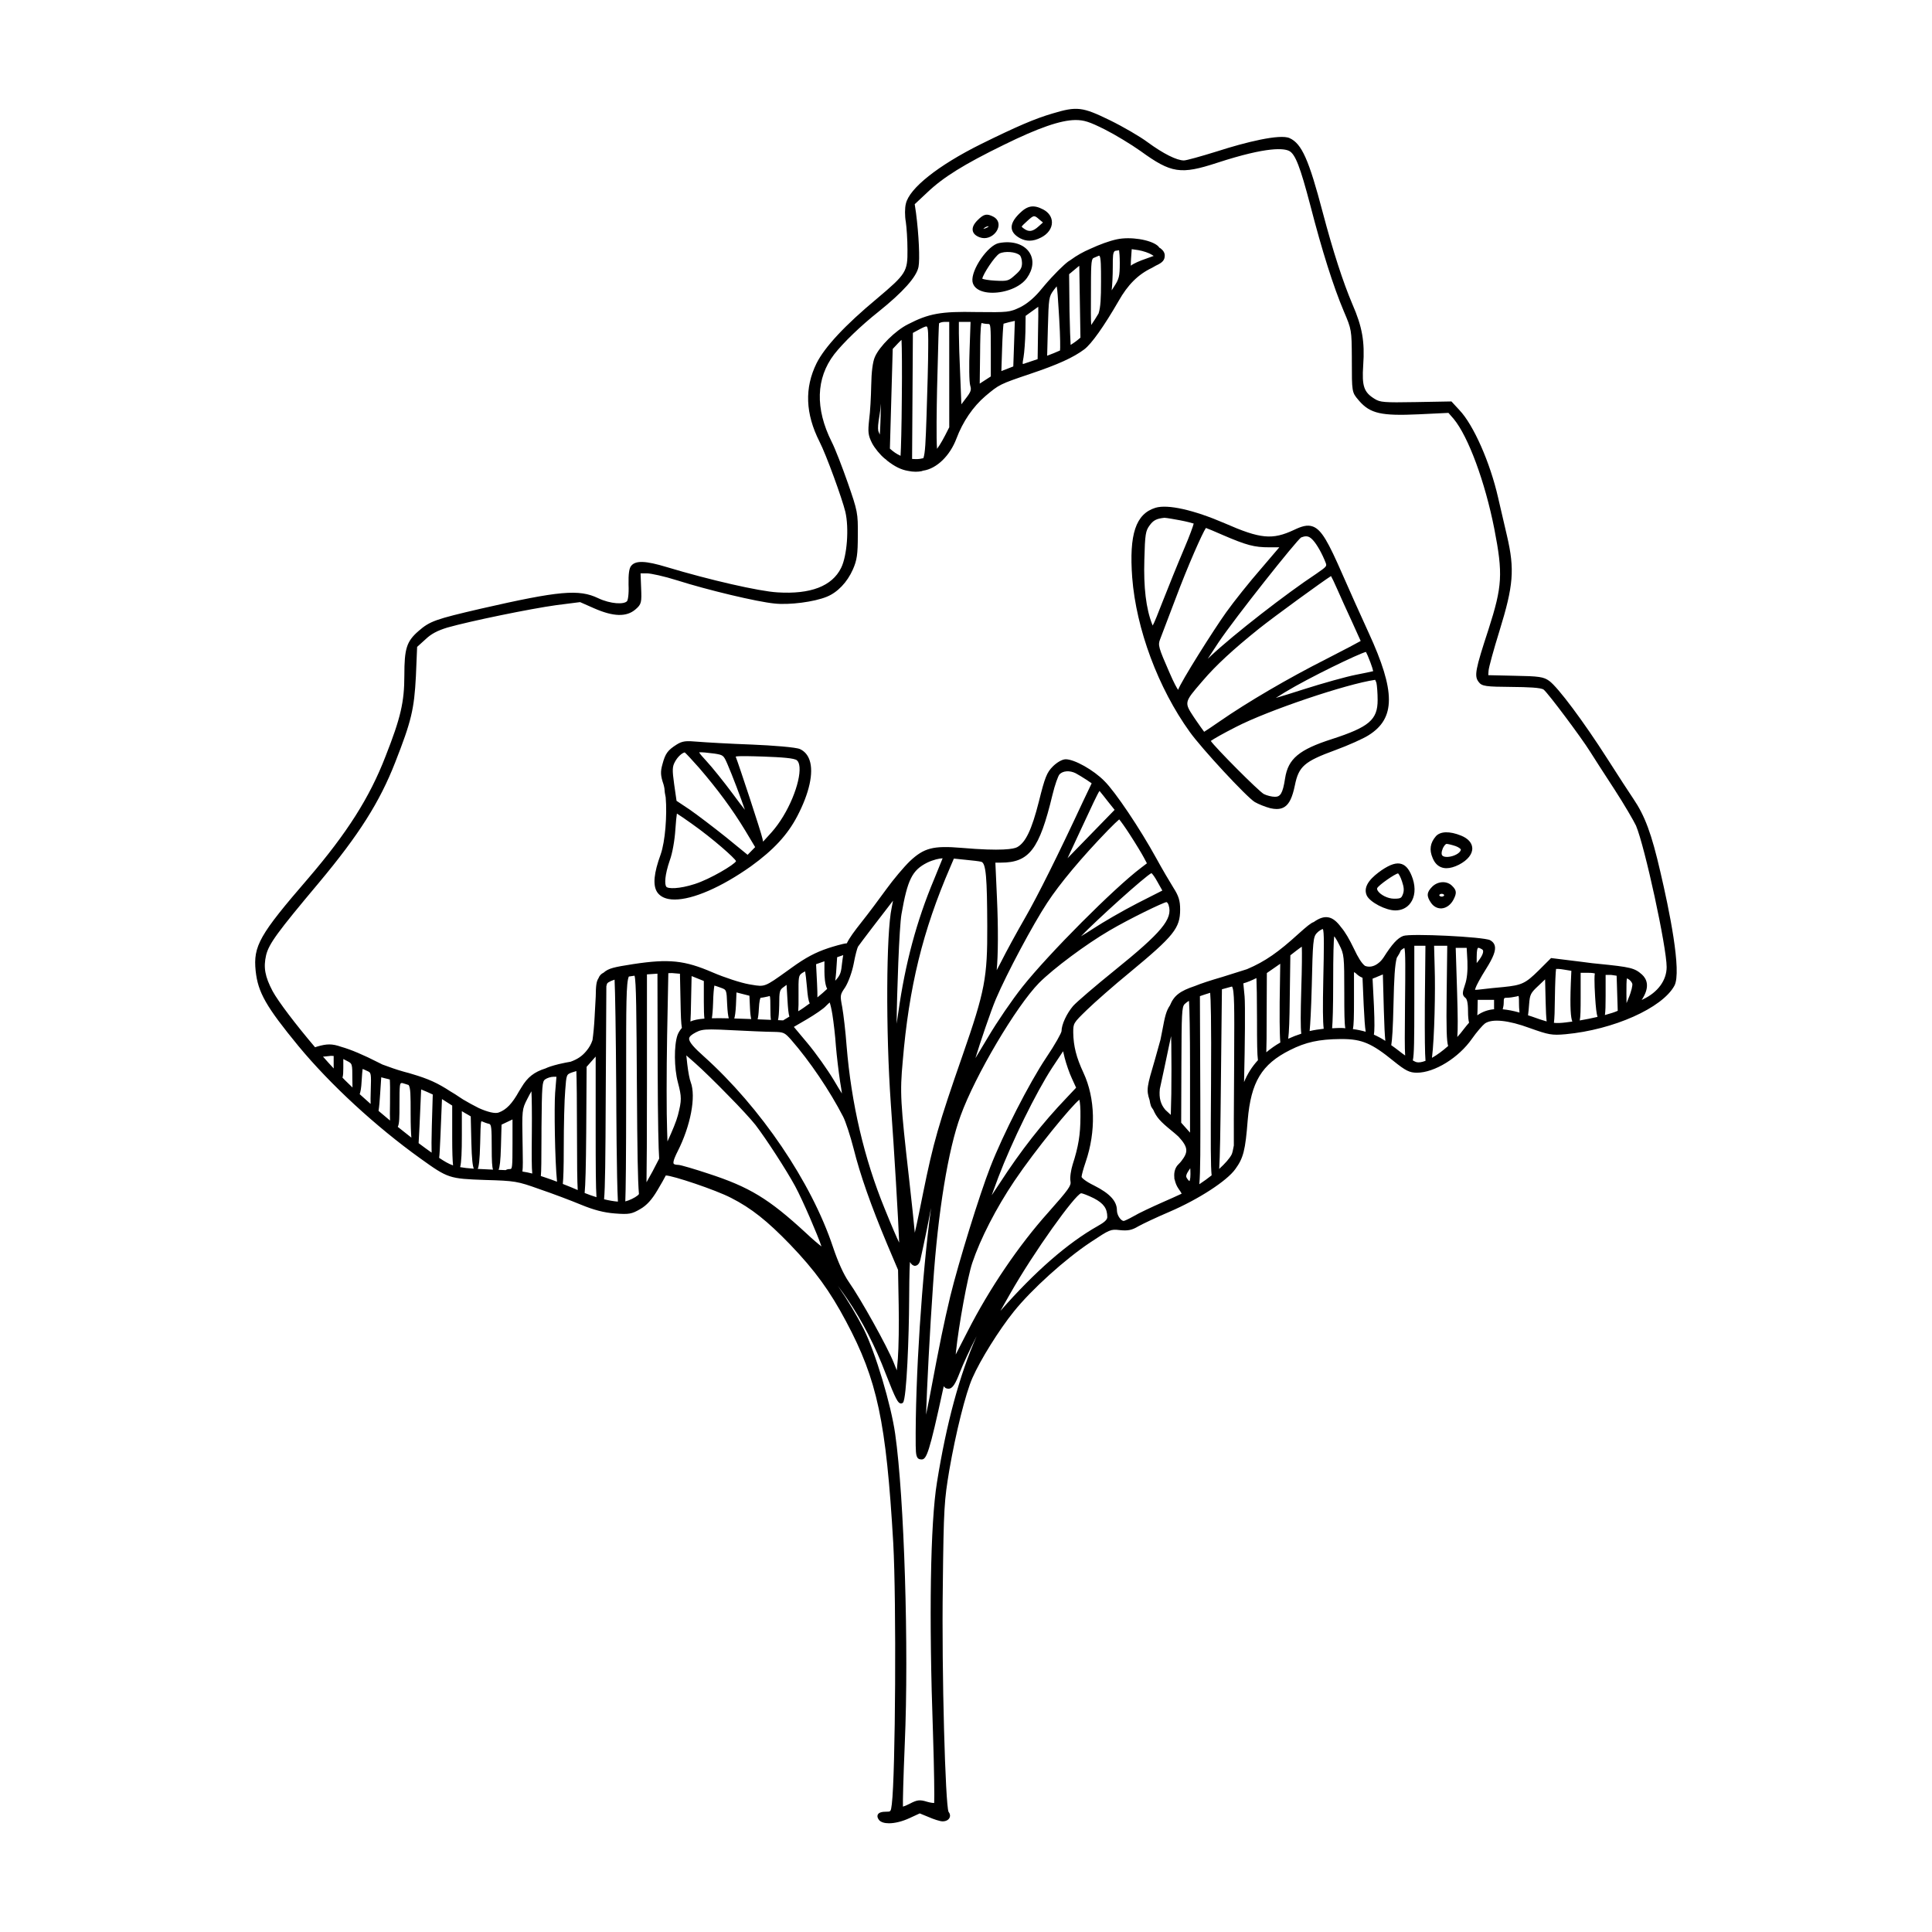 <?xml version="1.0" encoding="UTF-8"?>
<!-- Uploaded to: ICON Repo, www.svgrepo.com, Generator: ICON Repo Mixer Tools -->
<svg fill="#000000" width="800px" height="800px" version="1.1" viewBox="144 144 512 512" xmlns="http://www.w3.org/2000/svg">
 <path d="m414.37 207.16c0.805 0.418 1.617 0.625 2.457 0.625 0.973 0 1.988-0.281 3.082-0.848 1.789-0.91 2.863-2.402 2.867-3.984 0.004-1.414-0.84-2.664-2.312-3.438-2.578-1.344-4.188-1.055-6.375 1.133-1.492 1.492-2.137 2.777-1.969 3.926 0.156 1.004 0.887 1.844 2.25 2.586zm1.68-4.426c1.062-0.977 1.559-1.422 2.016-1.422 0.387 0 0.746 0.312 1.402 0.883l0.926 0.766-1.152 1.031c-1.566 1.422-2.613 1.57-3.988 0.523-0.152-0.109-0.457-0.359-0.492-0.434 0.023-0.199 0.781-0.887 1.289-1.348zm-12.371 4.172c0.395 0.137 0.785 0.203 1.168 0.203 1.562 0 2.953-1.059 3.516-2.324 0.605-1.355 0.188-2.66-1.074-3.34-1.793-0.918-2.543-0.766-4.223 0.91-1.031 1.027-1.457 1.98-1.266 2.832 0.176 0.758 0.809 1.332 1.879 1.719zm0.938-2.277c0.438-0.504 1.047-0.664 1.301-0.664 0.047 0 0.082 0.004 0.105 0.016-0.121 0.195-0.777 0.559-1.438 0.68 0.012-0.012 0.023-0.02 0.031-0.031zm0.105 16.688c0.699 0.176 1.48 0.262 2.301 0.262 3.332 0 7.32-1.387 9.133-3.918 1.664-2.359 1.906-4.812 0.66-6.742-1.43-2.215-4.523-3.184-8.066-2.508-2.934 0.543-7.461 7.125-7.031 10.207 0.195 1.305 1.262 2.269 3.004 2.699zm4.168-10.133c1.391-0.695 4.301-0.473 5.34 0.438l0.023 0.02c0.246 0.18 0.59 1.059 0.59 2.062 0 1.254-0.414 1.969-1.84 3.188-1.719 1.562-2.016 1.648-5.289 1.48-1.824-0.102-3.023-0.352-3.394-0.504 0.121-1.109 3.289-5.988 4.57-6.684zm122.31 154.26c-3.031-1.223-5.465-1.164-6.68 0.168l-0.004 0.012c-1.516 1.762-1.785 3.594-0.848 5.758 0.508 1.25 1.273 2.074 2.293 2.457 0.418 0.16 0.875 0.242 1.371 0.242 0.969 0 2.074-0.312 3.305-0.926 2.316-1.203 3.606-2.82 3.531-4.418-0.07-1.379-1.117-2.547-2.969-3.293zm-2.859 5.562c-1.137 0.215-2.031 0.031-2.227-0.465-0.203-0.5 0.07-1.559 0.586-2.316 0.312-0.465 0.559-0.586 0.648-0.586 0.316 0 1.289 0.215 2.387 0.578 0.832 0.297 1.359 0.754 1.406 0.898-0.012 0.738-1.289 1.605-2.801 1.891zm-12.863 1.977c-1.352-0.465-3.008 0.051-5.367 1.652l-0.004 0.004c-2.258 1.586-5.113 4.012-3.894 6.688 0.855 1.773 5.031 3.945 7.57 3.945 1.672 0 3.094-0.695 4.016-1.965 1.18-1.617 1.395-3.949 0.605-6.402-0.754-2.254-1.688-3.504-2.926-3.922zm0.309 7.981c-0.395 1.008-0.523 1.199-2.332 1.199-1.707 0-3.578-1.027-4.254-1.988-0.156-0.223-0.324-0.543-0.238-0.785 0.367-0.828 4.856-3.91 5.551-3.926 0.141 0.105 0.66 0.91 1.047 2.16l0.004 0.016c0.508 1.484 0.57 2.387 0.223 3.324zm10.668-3.176h-0.047c-1.059 0-2.102 0.438-2.863 1.199-1.484 1.492-1.551 2.5-0.266 4.332 0.648 0.906 1.578 1.414 2.574 1.414 0.066 0 0.125 0 0.191-0.004 1.234-0.082 2.41-0.938 3.133-2.297 0.852-1.648 0.926-2.453-0.352-3.668-0.598-0.609-1.438-0.961-2.371-0.977zm-0.383 3.824c-0.395 0-0.648-0.227-0.648-0.371s0.258-0.371 0.648-0.371c0.395 0 0.648 0.227 0.648 0.371 0.004 0.145-0.254 0.371-0.648 0.371zm50.75-25.98c-0.848-1.238-3.945-5.996-6.828-10.516-6.332-9.91-13.113-18.992-15.438-20.676-1.477-1.066-2.691-1.246-9.238-1.355l-6.914-0.156 0.082-1.184c0.051-0.852 1.352-5.598 2.902-10.586 3.707-12.004 4.047-16.227 1.996-25.09-0.484-2.019-1.039-4.445-1.516-6.519-0.344-1.484-0.645-2.805-0.852-3.672-2.125-9.34-6.535-19.305-10.246-23.191l-2.121-2.301-9.516 0.172c-8.453 0.16-9.383 0.031-10.777-0.816-2.918-1.773-3.465-3.359-3.09-8.949 0.441-6.242-0.246-10.168-2.848-16.137-2.504-5.883-5.148-14.055-7.859-24.293-3.691-14.051-5.582-18.293-8.785-19.75-2.527-1.203-11.848 1.117-19.07 3.449-4.641 1.445-8.324 2.457-8.957 2.457-1.895 0-5.481-1.797-9.594-4.816-1.953-1.465-6.434-4.082-9.996-5.828-7.34-3.582-8.766-3.742-15.266-1.789-4.656 1.367-9.445 3.422-18.973 8.125-11.336 5.644-18.949 11.695-19.855 15.781-0.293 1.109-0.297 3.269-0.012 4.812 0.211 1.422 0.438 4.727 0.438 7.379 0.051 5.801-0.324 6.402-8.051 12.922-8.473 7.047-13.871 12.832-16.047 17.176-3.215 6.543-2.961 13.332 0.777 20.746 1.785 3.445 6.016 15.133 6.852 18.582 1.023 4.348 0.465 11.734-1.125 14.906-2.387 4.82-8.074 7.027-16.871 6.469-4.82-0.277-17.973-3.281-29.328-6.699-5.594-1.699-8.227-1.785-9.395-0.367-0.57 0.629-0.785 2.141-0.727 5.062 0.121 2.602-0.191 4.09-0.395 4.324-0.762 0.926-4.352 0.789-7.664-0.781-5.082-2.434-10.309-1.965-31.051 2.777-12.141 2.816-13.539 3.316-16.566 5.945-3.144 2.746-3.738 4.609-3.738 11.75 0 7.055-0.977 11.262-4.988 21.441-4.211 10.906-10.16 20.289-20.531 32.387-12.879 14.906-14.566 17.879-13.887 24.48 0.613 5.707 2.731 9.43 11.34 19.914 8.422 10.191 20.523 21.348 32.379 29.84 7.262 5.211 7.578 5.316 17.113 5.648 7.871 0.223 8.535 0.332 14.309 2.402 3.606 1.223 8.516 3.09 11 4.121 3.496 1.441 6.121 2.125 9.062 2.352 3.734 0.293 4.481 0.145 6.707-1.16 1.703-0.969 3.074-2.465 4.574-5.012 0.992-1.648 1.895-3.273 2.207-3.894h0.016c1.734 0 13.141 3.785 17.301 5.945 5.324 2.715 9.562 6.066 15.637 12.363 6.551 6.82 10.559 12.34 14.809 20.344 8.297 15.547 10.637 26.539 12.516 58.785 0.848 15.391 0.59 61.305-0.383 69.188-0.25 1.977-0.297 1.977-1.367 1.977-1.359 0-2.086 0.242-2.352 0.785-0.195 0.406-0.086 0.891 0.363 1.461 0.504 0.555 1.43 0.828 2.609 0.828 1.547 0 3.512-0.473 5.465-1.379l2.684-1.238 2.344 0.961c1.266 0.559 3.004 1.145 3.707 1.145 0.871 0 1.562-0.352 1.844-0.945 0.242-0.516 0.137-1.098-0.258-1.578-0.836-1.703-1.855-36.625-1.523-59.93 0.223-20.836 0.398-22.645 1.703-30.516 1.723-9.996 4.363-20.539 6.141-24.531 2.051-4.715 7.074-12.766 10.965-17.59 4.727-5.894 13.684-13.98 20.398-18.418 4.996-3.32 5.281-3.461 7.637-3.18 2.191 0.23 3.258 0.02 4.957-0.996 1.074-0.609 4.762-2.363 8.332-3.883 7.68-3.309 15.156-8.16 17.383-11.285 2.141-2.934 2.664-4.988 3.281-12.953 0.867-10.141 3.699-14.832 11.215-18.594 4.16-2.102 7.656-2.867 13.355-2.922h0.406c5.289 0 7.926 1.145 13.633 5.793 3.231 2.606 4.277 3.129 6.238 3.129 4.66 0 11.07-3.953 14.59-9.008 1.258-1.797 2.816-3.57 3.414-4.027 1.906-1.336 6.242-0.891 11.93 1.215 4.949 1.762 5.793 1.949 9.453 1.621 12.695-1.176 25.633-6.941 28.848-12.855 2.023-3.738-1.449-20.453-3.703-30.082-2.344-10.195-4.102-14.934-7.211-19.512zm-347.22 68.387c0.258-0.02 0.543-0.035 0.734-0.059l1.379-0.152c0.242 0.02 0.48 0.035 0.711 0.035v2.801c0 0.188 0.012 0.332 0.012 0.508-0.934-0.996-1.879-2.047-2.836-3.133zm5.801 6.223c-0.203-0.203-0.43-0.449-0.637-0.66 0.188-0.598 0.215-1.48 0.215-2.606v-2.328l0.996 0.523c1.402 0.707 1.402 0.707 1.402 4.887 0 0.875 0.016 1.562 0.039 2.141-0.703-0.668-1.406-1.344-2.016-1.957zm6.84 3.121c-0.047 1.324-0.051 2.363-0.023 3.195-1.012-0.887-1.969-1.75-2.898-2.594 0.215-0.586 0.43-1.621 0.52-3.535 0.086-1.551 0.188-2.613 0.258-3.144 0.293 0.105 0.715 0.289 1.152 0.508 1.148 0.484 1.148 0.484 0.992 5.57zm5.121 7.594c-1.027-0.852-2.039-1.707-3.043-2.562 0.18-1.145 0.328-2.875 0.418-4.434l0.297-4.469 0.922 0.25c0.637 0.133 1.152 0.289 1.344 0.336 0.059 0.621 0.109 2.898 0.059 6.258-0.039 2.238-0.051 3.66 0.004 4.621zm2.051 1.668c0.418-0.762 0.453-2.484 0.453-6 0-5.223 0.086-5.606 0.594-5.606 0.066 0 0.109 0.004 0.172 0.004 0.527 0.137 1.102 0.344 1.656 0.516 0.523 0.762 0.535 2.676 0.535 7.57 0 3.144 0.082 5.113 0.195 6.375-1.188-0.922-2.387-1.871-3.606-2.859zm9.023-0.168c-0.09 3.516-0.105 5.652-0.051 7.008-1.082-0.762-2.231-1.598-3.449-2.519 0.047-0.637 0.105-1.812 0.23-4.297l0.441-9.934c1.039 0.414 2.055 0.852 3.078 1.34zm1.941 8.387c0.117-0.816 0.191-2.387 0.344-5.738l0.406-9.828c0.023 0.016 0.055 0.023 0.082 0.039l2.629 1.668v8.516c0 3.856 0.09 6.039 0.227 7.344-1.227-0.426-2.273-1.066-3.688-2zm5.57 2.461c0.336-1.379 0.449-3.949 0.449-8.578v-6.258c0.555 0.336 1.109 0.68 1.648 0.961l0.707 0.422 0.16 6.812c0.109 4.637 0.367 6.383 0.656 7.047-1.52-0.098-2.648-0.23-3.621-0.406zm4.656 0.465c0.289-0.598 0.535-2.227 0.645-6.715 0.051-2.629 0.105-5.613 0.324-5.914 0.004 0 0.047 0 0.141 0.035 0.422 0.188 1.387 0.562 1.969 0.676 0.523 0.176 0.629 1.16 0.629 6.188 0 3.684 0.098 5.215 0.348 5.926-1.555-0.066-2.91-0.129-4.055-0.195zm9.215-6.672c0 6.297-0.082 6.711-0.648 6.711-0.594 0-0.941 0.133-1.16 0.289-0.504-0.023-1.004-0.047-1.578-0.066-0.109-0.004-0.191-0.004-0.301-0.012 0.297-0.695 0.523-2.281 0.625-6.191l0.16-5.785 2.902-1.379zm2.633 7.375c0.145-1.211 0.117-3.176 0.055-6.519l-0.02-1.031c-0.168-8.742-0.141-8.961 1.223-11.637 0.422-0.855 0.828-1.578 1.125-2.082 0.098 1.785 0.156 5.691 0.109 10.914-0.066 6.152-0.051 9.25 0.109 10.879-0.863-0.223-1.707-0.395-2.602-0.523zm6.512 1.734c-0.59-0.203-1.129-0.383-1.637-0.551 0.137-1.246 0.152-4 0.172-10.723l0.004-2.133c0.105-11.23 0.18-12.184 0.973-12.758 0.5-0.363 1.508-0.684 2.156-0.684h0.832l-0.348 4.258c-0.266 3.508-0.082 17.828 0.504 23.555-0.914-0.352-1.82-0.684-2.656-0.965zm4.188 1.547c0.152-1.535 0.25-4.289 0.25-9.441 0-6.082 0.172-12.957 0.387-15.34 0.316-4.219 0.316-4.219 1.773-4.762 0.402-0.121 0.863-0.266 1.18-0.367 0.086 1.812 0.168 8.434 0.168 16.836 0 8.074 0.059 12.359 0.195 14.695-1.02-0.453-2.414-1.02-3.953-1.621zm5.785 2.398c0.211-2.172 0.344-6.641 0.418-16.078l0.105-17.355 2.402-2.719v19.246c0 10.137 0.031 15.34 0.211 18.02-1.051-0.328-2.113-0.695-3.137-1.113zm5.152 1.668c0.277-3.074 0.371-10.359 0.441-27.727l0.16-28.703c0.074-0.418 0.172-0.711 0.297-0.855l0.262-0.207c0.387-0.246 0.918-0.488 1.621-0.711 0.152 3.043 0.336 13.164 0.441 29.539 0.016 4.301 0.098 22.867 0.441 29.285-1.047-0.078-2.301-0.289-3.664-0.621zm8.91-1.02c-0.781 0.629-2.289 1.355-3.285 1.582 0.117-3.019 0.223-10.469 0.223-29.227v-5.18c-0.004-17.48-0.004-23.664 0.711-25.184 0.484-0.082 0.984-0.156 1.512-0.223 0.453 1.535 0.504 9.77 0.625 29.547 0.105 17.035 0.23 24.762 0.543 28.328-0.121 0.141-0.238 0.277-0.328 0.355zm2.332-3.484c0.066-4.367 0.117-11.977 0.117-25.316v-29.781c0.898-0.074 1.824-0.141 2.785-0.188l0.055 24.789c0.051 15.281 0.223 21.566 0.398 24.227-1.156 2.309-2.34 4.519-3.356 6.269zm5.461-13.766c-0.168-4.262-0.168-15.473 0-24.992l0.324-16.656c0.324-0.012 0.656-0.023 0.941-0.031l2.137 0.18 0.156 7.418c0.066 3.652 0.137 5.742 0.359 6.934-0.492 0.57-0.902 1.215-1.16 1.895-0.957 2.762-0.91 8.742 0.102 12.551 1.023 3.891 1.023 4.707 0 8.707-0.398 1.543-1.457 4.109-2.762 6.941-0.02-0.879-0.051-1.836-0.098-2.945zm36.836 27.242c-9.895-9.129-15.004-12.227-26.012-15.805-3.316-1.102-7.262-2.281-7.848-2.281-0.707-0.02-1.125-0.125-1.238-0.324-0.316-0.523 0.66-2.473 1.027-3.203 3.473-6.832 4.938-14.57 3.488-18.402-0.277-0.648-0.66-2.637-0.906-4.727l-0.258-2.363 2.371 2.09c1.797 1.578 5.801 5.477 8.73 8.516l0.004 0.004c2.977 2.977 6.277 6.594 7.238 7.84 2.863 3.738 8.156 11.91 10.488 16.199 2.074 3.848 5.996 13.004 6.988 15.984-0.84-0.637-2.305-1.863-4.074-3.527zm-27.121-46.855c-2.414-2.16-3.988-3.793-3.875-4.746 0.066-0.508 0.598-0.988 1.797-1.617 1.02-0.523 1.77-0.762 4.098-0.762 1.281 0 3.043 0.07 5.586 0.207 3.293 0.168 9.105 0.441 10.988 0.441 2.586 0.055 2.836 0.172 4.566 2.106 4.949 5.672 10.223 13.477 13.773 20.359 0.641 1.223 1.91 5.094 2.769 8.438 1.738 6.957 4.566 15.012 8.898 25.363l2.887 6.812 0.168 9.285c0.105 4.953 0 11.492-0.223 14.277l-0.273 3.066-0.84-2.102c-1.785-4.394-8.676-16.773-11.898-21.363-1.344-1.934-2.871-5.309-4.188-9.25-5.703-17.141-19.145-36.969-34.234-50.516zm0.172-9.996c-1.715 0.133-2.836 0.383-3.707 0.77 0.082-1.199 0.125-2.801 0.16-5.027l0.152-7.012 3.238 1.301v5.481c0 2.269 0.051 3.633 0.156 4.488zm1.969-0.09c0.145-0.832 0.262-2.102 0.328-4.106 0.047-2.211 0.215-3.894 0.344-4.559 0.352 0.098 0.961 0.289 1.699 0.57 1.531 0.555 1.531 0.555 1.684 4.387 0.098 1.977 0.25 3.078 0.434 3.723-1.801-0.047-3.258-0.047-4.488-0.016zm5.949 0.055c0.18-0.609 0.344-1.641 0.438-3.492l0.141-3.41 3.43 0.875 0.152 3.359c0.066 1.367 0.188 2.238 0.328 2.82-1.664-0.059-3.156-0.117-4.488-0.152zm6.18 0.223c0.141-0.562 0.262-1.406 0.324-2.719 0.109-2.262 0.371-2.848 0.465-2.988 0.473-0.023 1.309-0.195 1.961-0.348 0.109-0.035 0.414-0.117 0.449-0.125 0.188 0.23 0.188 1.805 0.188 3.332 0 1.445 0.039 2.371 0.145 2.992zm5.398 0.219c0.176-0.727 0.281-1.926 0.324-3.894 0-3.91 0.121-4.133 1.254-4.934l0.699-0.523 0.227 3.836c0.141 2.473 0.273 3.793 0.516 4.578l-1.668 1.004zm6.348-12.449c0.344-0.23 0.641-0.383 0.848-0.469 0.109 0.648 0.309 2.195 0.488 4.258 0.172 2.156 0.359 3.477 0.734 4.219-1.102 0.82-2.188 1.578-3.055 2.086h-0.004c0.074-0.91 0.117-2.203 0.086-4.141-0.047-5.094 0.031-5.301 0.902-5.953zm1.363 12.191c2.051-1.211 4.453-2.828 5.047-3.543 0.488-0.488 0.785-0.746 0.945-0.883 0.18 0.508 0.465 1.648 0.711 3.168 0.328 2.066 0.766 5.769 0.934 8.398 0.215 2.562 0.715 6.781 1.109 9.406 0.227 1.316 0.387 2.379 0.488 3.148-0.527-0.828-1.27-2.031-2.133-3.512-1.688-2.816-4.82-7.219-6.988-9.812l-3.621-4.324zm5.328-8.031c-0.734 0.707-1.637 1.48-2.59 2.258 0.016-0.836-0.02-1.996-0.098-3.68l-0.258-5.113 2.215-0.777v2.769c0.004 1.125 0.109 3.414 0.73 4.543zm16.852 30.324c0.902 12.27 2.016 31.215 2.223 36.926-0.637-1.305-1.785-3.93-3.828-8.969-5.453-13.312-8.848-27.836-10.105-43.176-0.273-3.758-0.82-8.359-1.164-10.297-0.594-3.129-0.578-3.223 0.766-5.188 0.871-1.387 1.824-4 2.266-6.223 0.414-2.293 0.957-4.223 1.152-4.578 0.332-0.539 6.664-8.836 9.285-12.191-0.105 0.551-0.23 1.195-0.363 1.883-1.453 6.699-1.574 32.848-0.23 51.812zm50.91-79.914c-6.531 14.031-11.98 24.98-15.355 30.828-2.133 3.691-4.984 8.922-6.348 11.648-0.453 0.871-0.832 1.586-1.137 2.168 0.383-3.863 0.43-11.27 0.066-19.227l-0.418-9.281h1.457c7.523 0 10.203-3.516 13.668-17.938 0.648-2.711 1.512-5.062 1.875-5.461 0.906-0.953 2.699-1.074 4.262-0.301 0.621 0.316 1.895 1.109 2.871 1.738l1.387 0.941zm4.41-2.867 0.105 0.133c0.418 0.516 1.301 1.586 2.152 2.707l1.742 2.176-12.473 12.812 3.672-7.894c2.906-6.254 4.285-9.207 4.801-9.934zm-27.438 55.098c2.832-6.66 9.805-19.738 13.574-25.453 3.316-5.078 9.18-12.082 16.09-19.215 1.359-1.402 2.504-2.481 2.992-2.883 0.434 0.516 1.477 1.934 2.75 3.914 1.629 2.504 3.269 5.223 3.777 6.191l0.816 1.535-1.566 1.195c-7.144 5.387-24.48 22.781-31.438 31.555-2.656 3.332-6.727 9.289-9.074 13.273-1.309 2.203-2.504 4.188-3.371 5.606 1.273-4.203 4.082-12.504 5.449-15.719zm19.742 48.355c0.23 1.152-0.484 2.156-5.894 8.258-7.805 8.699-15.582 20.168-21.34 31.457l-3.18 6.191 0.066-0.707c0.719-7.012 3.109-20.027 4.332-23.598 2.141-6.379 6.301-14.473 11.133-21.664 5.707-8.473 15.246-20.035 17.242-21.555 0.168 0.664 0.328 2.336 0.281 4.539v0.012c0 4.641-0.543 7.945-2.074 12.652-0.418 1.359-0.762 3.371-0.566 4.414zm-0.98-22.18c-6.492 6.781-12.148 13.996-17.801 22.723-0.801 1.23-1.512 2.297-2.098 3.164 0.402-1.102 0.961-2.625 1.742-4.734 3.613-9.496 10.02-22.535 14.281-29.07l2.898-4.367 0.418 1.754c0.402 1.566 1.25 4.066 1.953 5.543l1.082 2.363zm-1.395-17.602c-0.047 0.488-1.629 3.422-4.109 7.09-4.43 6.613-11.461 20.391-14.762 28.902-2.856 7.316-8.402 25.23-10.602 34.234-1.82 7.723-2.551 11.16-5.57 27.188-0.316 1.656-0.609 3.074-0.855 4.219 0.211-6.769 0.996-22.375 1.863-34.578 1.273-19.07 4-35.777 7.301-44.684 3.828-10.574 14.707-28.973 20.781-35.16 3.883-3.883 12.426-10.238 18.645-13.875 5.477-3.219 14.293-7.465 15.129-7.543 0.117 0.023 0.441 0.328 0.57 0.816l0.004 0.023c1.133 3.617-1.84 7.188-14.461 17.367-4.871 3.93-9.945 8.281-10.863 9.316-1.715 2.012-3.07 4.949-3.07 6.684zm20.195-33.957c-3.961 2.035-9.34 5.144-11.996 6.914-1.301 0.836-2.309 1.457-3.047 1.895 4.062-4.242 17.074-15.98 18.688-16.742 0.242 0.203 0.875 0.992 1.621 2.383l1.258 2.238zm-46.406 40.324c-6.387 18.34-7.758 23.125-10.488 36.598-0.551 2.766-1.531 7.691-2.18 10.438-0.227-2.519-0.828-8.152-1.5-14.152-2.336-20.59-2.465-22.93-1.703-31.266 1.648-19.684 5.297-34.586 12.586-51.449l0.969-2.277 2.871 0.297c2.277 0.215 3.82 0.406 4.336 0.535l0.02 0.004c1.328 0.277 1.57 4.492 1.621 17.027 0.059 13.688-0.609 17.203-6.531 34.246zm-7.59-46.547c-4.613 11.008-7.617 22.199-9.453 35.223-0.168 1.137-0.312 2.125-0.441 2.973 0.059-7.969 0.695-25.711 1.281-29.008 1.617-9.227 2.832-11.652 6.805-13.668 1.57-0.766 3.34-1.152 4.051-1.152h0.047c-0.32 0.812-1.219 3.035-2.289 5.633zm-24.34 22.008c-0.281 2.555-0.359 3.211-1.82 4.801 0.117-0.883 0.195-1.777 0.242-2.348l0.258-3.883 1.613-0.555c-0.105 0.586-0.203 1.227-0.293 1.984zm25.133 137.75c-1.758 10.77-2.152 35.586-1.055 66.387 0.324 10 0.402 17.109 0.316 18.57h-0.004c-0.352 0-1.062-0.09-1.879-0.328-1.945-0.598-2.629-0.508-4.586 0.523-0.828 0.434-1.461 0.672-1.809 0.766-0.051-1.465 0.098-7.281 0.488-16.711 1.102-25.207-0.133-65.078-2.539-82.035-1.098-7.758-5.215-21.508-8.309-27.75-1.844-3.656-4.246-7.664-6.883-11.512 0.887 1.18 1.723 2.348 2.465 3.43 4.031 5.91 7.387 12.445 10.258 19.965 2.664 6.871 3.234 7.648 3.898 7.769 0.145 0.02 0.418 0.023 0.629-0.211 0.996-0.918 1.598-18.066 1.637-27 0.016-2.562 0.047-7.848 0.211-10.277 0.371 0.656 0.848 1.023 1.359 1.023 0.242-0.035 1.047-0.121 1.395-1.566 0.996-4.422 2.051-9.559 2.84-13.801-2.394 17.707-4.219 45.172-4.066 63.035 0.051 2.523 0.133 3.641 1.559 3.641 1.324 0 2.055-1.82 5.68-18.547 0.074-0.344 0.145-0.637 0.207-0.883 0.207 0.383 0.57 0.684 1.23 0.684 1.137 0 1.879-1.387 3.012-4.301 0.973-2.492 2.629-6.012 4.457-9.637-4.59 10.477-7.984 23.043-10.512 38.766zm42.609-67.941c-7.957 4.484-16.625 12.047-25.789 22.48 0-0.004 0.004-0.012 0.004-0.012 0.73-1.301 1.633-2.902 2.484-4.383 6.449-11.367 17.281-26.383 18.895-26.773 0.297 0 1.758 0.52 3.375 1.328 2.594 1.352 3.559 2.699 3.559 4.996-0.004 0.68-0.734 1.363-2.527 2.363zm24.312-11.91c-0.039-0.016-0.281-0.117-0.73-0.836-0.188-0.297-0.281-0.734 0.449-1.84 0.172-0.281 0.336-0.527 0.484-0.734 0.023 0.395 0.051 0.918 0.051 1.551 0.004 1.512-0.258 1.828-0.254 1.859zm-2.199-15.477 0.055-15.477c0.051-13.441 0.117-15.156 0.836-15.934 0.133-0.109 0.25-0.238 0.395-0.344 0.172-0.137 0.312-0.238 0.457-0.344 0.098-0.059 0.227-0.109 0.328-0.172 0.141 1.918 0.273 8.398 0.273 17.668v17.234zm4.805 16.312c0.301-3.246 0.293-9.691 0.266-22.645l-0.109-27.199c0.789-0.277 1.707-0.586 2.719-0.891 0.141 1.492 0.344 6.656 0.227 24.395-0.121 15.809-0.09 21.668 0.16 23.98-1.008 0.801-2.113 1.605-3.262 2.359zm9.238-34.477-0.02 4.469c-0.066 10.41-0.105 16.34-0.07 19.754-0.203 1.195-0.414 2.031-0.59 2.387-0.555 1.059-1.75 2.398-3.293 3.809 0.211-3.305 0.328-9.809 0.453-22.66l0.273-24.949c0.887-0.246 1.812-0.504 2.664-0.734 0.664 0.867 0.645 5.711 0.582 17.926zm2.617 7.41c0.25-10.133 0.328-20.523 0.145-22.688l-0.336-3.481c1.004-0.277 2.195-0.766 3.473-1.402 0.07 1.445 0.152 5.394 0.152 11.105 0 6.035 0.035 9.09 0.246 10.664-1.602 1.73-2.824 3.691-3.68 5.801zm5.898-7.902c0.074-1.898 0.09-4.731 0.09-9.008l0.055-11.996 3.547-2.457-0.152 10.156c-0.02 2.152-0.051 8.242 0.172 10.715-1.344 0.762-2.566 1.637-3.711 2.59zm9.27-16.902c-0.195 6.828-0.203 10.219-0.004 11.977-1.199 0.383-2.352 0.828-3.461 1.34 0.23-1.82 0.348-4.984 0.406-10.652l0.16-11.465 1.594-1.238c0.621-0.48 1.129-0.832 1.445-1.043 0.062 1.457 0.047 5.609-0.141 11.082zm5.945 10.668c-1.266 0.141-2.519 0.324-3.734 0.609 0.18-1.855 0.383-5.297 0.562-11.809 0.266-11.914 0.379-13.109 1.316-14.141 0.594-0.648 1.414-1.066 1.605-1.094 0.406 0.449 0.316 5.301 0.141 13.176-0.156 7.613-0.133 11.352 0.109 13.258zm5.109-0.195c-0.973-0.047-1.926 0.023-2.883 0.066 0.152-1.812 0.281-5.324 0.281-12.176 0-7.617 0.125-10.887 0.266-12.188 0.086 0.102 0.168 0.188 0.25 0.293 0.328 0.504 0.715 1.148 1.102 1.961 1.273 2.504 1.328 2.984 1.328 12.746 0 5.375 0.031 8.031 0.273 9.367-0.215-0.016-0.387-0.059-0.617-0.07zm2.621 0.281c0.25-1.113 0.293-3.309 0.293-7.652v-7.445l0.395 0.227c0.578 0.574 1.195 1.023 1.863 1.273l0.312 7.231c0.18 3.715 0.328 5.824 0.535 7.074-1.059-0.309-2.199-0.555-3.398-0.707zm5.566 1.477c0.168-0.926 0.211-2.926 0.016-7.551l-0.367-7.285 0.473-0.195c0.266-0.082 0.539-0.211 0.812-0.332l1.445-0.594 0.258 9.438c0.109 4.133 0.246 6.625 0.398 8.168-1.035-0.684-2.039-1.203-3.035-1.648zm8.285 5.527c-0.551-0.387-1.125-0.816-1.715-1.285-0.711-0.578-1.32-0.973-1.969-1.449 0.242-1.422 0.449-4.394 0.594-10.809 0.156-7.043 0.352-10.453 0.875-12.352 0.48-0.73 0.863-1.414 1.062-1.953 0.277-0.246 0.578-0.469 0.945-0.672 0.312 0.902 0.273 5.578 0.172 14.742-0.082 7.992-0.098 11.816 0.035 13.777zm3 1.762c-0.188-0.039-0.543-0.223-0.969-0.457 0.352-1.562 0.395-5.457 0.395-15.133v-15.254h2.949l-0.16 15.637c-0.039 8.863 0.02 12.934 0.18 14.855-0.949 0.359-1.781 0.504-2.394 0.352zm4.106-1.148c0.672-5.375 0.926-17.828 0.715-23.988l-0.152-5.715h3.488l-0.16 12.828c-0.117 9.219 0.004 12.5 0.395 13.738-1.438 1.277-2.926 2.379-4.285 3.137zm8.387-7.547c-0.516 0.695-1.078 1.371-1.672 2.023 0.168-1.934 0.141-5.394-0.051-11.801l-0.371-11.824h2.906l0.195 3.535c0.105 2.609-0.109 4.758-0.641 6.227-0.684 2.066-0.855 2.754 0.145 3.527 0.297 0.242 0.656 1.031 0.656 3.449 0 1.551 0.117 2.484 0.281 3.098-0.469 0.539-0.953 1.105-1.449 1.766zm3.629-3.723c0.02-0.363 0.039-0.766 0.055-1.234l0.051-2.863h4.336v2.144c0.004 0.137 0.004 0.223 0.012 0.344-1.668 0.148-3.117 0.664-4.453 1.609zm6.734-1.59c0.156-0.562 0.262-1.176 0.262-1.691 0-1.367 0.098-1.367 0.816-1.367 0.711 0 1.863-0.176 2.606-0.348 0.293-0.086 0.469-0.117 0.488-0.133 0.145 0.188 0.145 1.355 0.145 2.289 0 0.207 0.016 1.137 0.133 2.117-1.676-0.48-3.117-0.742-4.449-0.867zm7.68 1.902c-0.348-0.121-0.641-0.203-0.973-0.312 0.105-0.797 0.215-1.848 0.281-2.863 0.211-2.695 0.379-3.031 2.559-5.055l1.684-1.605 0.141 5.863c0.055 2.543 0.141 4.191 0.273 5.285-1.008-0.273-2.227-0.688-3.965-1.312zm9.055 1.574c-1.301 0.152-2.211 0.211-3.168 0.109 0.156-1.184 0.227-3.176 0.258-6.606 0.055-3.961 0.195-6.891 0.312-7.684 0.316-0.023 1.066 0.004 2.137 0.191l1.918 0.316-0.145 3.289c-0.258 6.715 0 9.145 0.398 10.16-0.594 0.094-1.172 0.172-1.711 0.223zm3.676-0.52c0.223-1.039 0.242-2.902 0.242-6.191v-6.434h2.086c0.922 0 1.438 0.098 1.672 0.16-0.246 1.375 0.082 6.246 0.082 6.301 0.176 2.75 0.352 4.332 0.629 5.219-1.512 0.352-3.133 0.676-4.711 0.945zm6.668-1.434c0.156-0.996 0.191-2.578 0.191-5.031v-5.606h1.457c0.504 0.07 1.02 0.145 1.461 0.215l0.293 9.297c-0.742 0.34-1.922 0.73-3.402 1.125zm6.207-4.324-0.473 1.168-0.031-2.602c0-1.703 0-3.457 0.137-3.965 0.066 0.031 0.152 0.074 0.273 0.137 0.5 0.227 1.008 0.852 1.133 1.258l0.012 0.035c0.105 0.289-0.145 1.848-1.051 3.969zm3.914 0.145-0.379 0.188 0.301-0.48c1.945-3.219 0.969-5.168-0.203-6.254-1.98-1.75-2.961-1.988-11.719-2.867-0.484-0.051-0.961-0.098-1.441-0.145-1.031-0.133-2.09-0.266-3.125-0.402l-7.602-0.938-0.215-0.031-3.293 3.289c-3.508 3.457-4.465 3.898-9.316 4.394-1.77 0.152-4.508 0.43-5.856 0.605-0.691 0.086-1.395 0.152-1.691 0.145 0.031-0.152 0.105-0.395 0.141-0.504 0.18-0.594 1.359-2.801 2.762-5.012 1.98-3.148 2.648-4.934 2.332-6.176-0.16-0.621-0.559-1.098-1.238-1.473-1.734-0.898-21.098-1.84-23.023-1.125-1.527 0.586-2.949 2.144-5.234 5.742-0.281 0.441-0.605 0.789-0.934 1.117-0.25 0.227-0.469 0.383-0.695 0.555-1.039 0.719-2.176 0.938-3.269 0.516-0.867-0.664-1.789-2.106-2.969-4.621-1.164-2.414-2.258-4.328-3.391-5.648-1.109-1.5-2.16-2.352-3.289-2.574-1.176-0.242-2.434 0.16-3.934 1.23-0.766 0.246-1.855 1.16-4.152 3.219-5.141 4.672-8.672 7.215-13.531 9.27-1.656 0.543-3.949 1.266-6.465 2.039-3.332 0.977-5.617 1.715-7.359 2.43-3.894 1.301-5.523 2.488-6.594 5.129-0.984 1.422-1.34 2.902-2.016 6.57-0.141 0.766-0.316 1.637-0.504 2.543-0.484 1.785-0.992 3.613-1.414 5.074l-0.09 0.312c-2.039 6.918-2.312 7.848-1.375 10.609 0.09 0.555 0.195 1.102 0.383 1.613 0.09 0.223 0.316 0.559 0.59 0.938 0.863 2.012 1.855 3.109 4.84 5.535 0.684 0.543 1.293 1.082 1.855 1.598 2.691 2.91 2.523 4.144 0.777 6.43-0.23 0.281-0.453 0.574-0.727 0.816-0.953 0.887-1.301 2.168-1.164 3.531 0.012 0.137-0.012 0.273 0.016 0.402 0.02 0.109 0.074 0.211 0.105 0.316 0.18 0.77 0.469 1.547 0.988 2.297 0.434 0.578 0.711 1.047 0.836 1.316-0.918 0.449-3.898 1.77-5.117 2.301-2.664 1.18-6.258 2.848-7.594 3.656-1.465 0.832-2.449 1.246-2.641 1.266-0.73 0-1.805-1.477-1.805-2.801 0-2.434-1.859-4.465-6.039-6.578-2.414-1.176-3.285-2.062-3.332-2.293 0-0.383 0.434-2.055 1.078-3.93 2.777-8.098 2.562-16.938-0.57-23.648-1.895-4.066-2.656-7.055-2.715-10.664 0-2.465 0-2.508 3.613-6.012 2.016-1.961 7.07-6.422 11.383-9.949 11.715-9.699 13.332-11.723 13.332-16.668 0-2.336-0.383-3.578-1.777-5.754-0.969-1.547-3.012-5.023-4.504-7.75-4.363-7.945-10.938-17.738-13.801-20.539-2.848-2.906-7.918-5.762-10.242-5.762-1.031 0-2.488 0.977-3.406 1.895-1.598 1.598-2.117 2.902-3.703 9.305-1.895 7.481-3.516 10.879-5.773 12.105-0.898 0.465-3.996 1.102-14.742 0.172-7.512-0.625-9.941 0.016-13.688 3.543-1.578 1.527-4.348 4.816-6.172 7.336-1.863 2.578-4.793 6.5-6.543 8.695-2.082 2.637-3.258 4.231-3.981 5.719-1.074 0.082-3.707 0.887-4.953 1.289v0.004c-3.379 1.125-5.984 2.516-9.602 5.129l-1.211 0.871c-5.977 4.293-5.981 4.273-9.422 3.691l-0.711-0.121c-2.18-0.379-6.535-1.797-9.707-3.168-7.391-3.188-11.516-3.621-21.023-2.18-5.113 0.797-6.531 1.109-7.82 2.262-0.645 0.312-1.078 0.742-1.379 1.512-0.551 0.855-0.68 1.961-0.711 4.832-0.086 1.301-0.168 2.793-0.262 4.731l-0.02 0.422c-0.125 2.574-0.367 4.984-0.578 6.387-0.379 1.129-0.906 2.016-1.633 2.883-1.129 1.359-2.309 2.16-4.16 2.836-0.785 0.125-1.754 0.316-3.199 0.648l-0.004 0.004c-1.809 0.453-2.832 0.816-3.438 1.117-3.027 0.953-4.777 2.324-6.363 4.984-0.238 0.367-0.473 0.75-0.684 1.113-1.797 3.234-3.344 4.852-5.336 5.582-0.945 0.387-2.973-0.109-5.32-1.168-1.34-0.672-2.797-1.461-4.156-2.273-0.352-0.227-0.711-0.453-1.062-0.695-0.656-0.465-1.422-0.938-2.231-1.41-3.43-2.242-5.856-3.356-10.219-4.641-0.629-0.203-1.203-0.363-1.727-0.488-0.25-0.07-0.469-0.137-0.734-0.207-1.535-0.434-3.473-1.098-5.402-1.824-0.301-0.152-0.594-0.289-0.91-0.457-4.141-2.117-7.488-3.527-10.031-4.242-2.43-0.863-3.84-0.777-6.223-0.098-0.262 0.07-0.465 0.145-0.684 0.223-5.039-5.918-9.766-12.133-11.25-14.871-2.039-3.871-2.473-6.277-1.723-9.547 0.754-3.023 2.984-6.074 14.016-19.215 10.605-12.699 16.082-21.34 20.191-31.867 4.273-10.879 5.039-14.082 5.488-22.852l0.324-7.75 2.188-1.98c1.492-1.438 3.125-2.316 5.812-3.141 6.098-1.727 22.016-4.996 28.863-5.941l6.324-0.805 3.742 1.652c5.066 2.223 8.531 2.324 10.891 0.316 1.668-1.41 1.703-1.898 1.535-5.875l-0.145-3.715h1.676c1.027 0 4.574 0.762 8.02 1.855 8.152 2.59 21.16 5.684 25.77 6.137 3.93 0.438 10.551-0.414 13.887-1.793 2.836-1.137 5.422-3.84 6.918-7.238 1.082-2.457 1.305-3.984 1.305-9.055 0.055-5.863-0.047-6.387-2.672-13.93-1.406-4.016-3.324-9.035-4.266-10.852-4.402-8.805-4.172-16.82 0.672-23.164 2.402-3.09 7.113-7.621 11.719-11.273 6.535-5.238 10.113-9.246 10.629-11.895 0.395-1.953 0.086-8.613-0.656-14.262l-0.348-2.359 3.356-3.144c4.242-4.031 9.738-7.445 20.277-12.594 9.133-4.488 14.973-6.516 18.922-6.57 2.316 0 3.703 0.441 7.789 2.484 2.625 1.316 6.988 3.945 9.527 5.754 8.133 5.894 10.602 6.266 20.297 3.094 13.477-4.394 17.75-3.836 19.105-3.117 1.594 0.848 2.891 4.207 5.562 14.375 3.113 12.07 6.106 21.531 8.891 28.117 2.055 4.82 2.062 4.957 2.117 12.223v0.785c0 8.293 0 8.449 1.742 10.469l0.242 0.289c2.91 3.305 5.848 3.981 15.738 3.516l7.879-0.379 1.391 1.594c3.879 4.695 8.305 16.672 10.762 29.113 2.328 11.965 2.141 15.211-1.531 26.66-3.496 10.664-3.82 12.352-2.637 13.91 0.871 1.203 1.93 1.293 8.906 1.352 3.941 0.039 7.68 0.152 8.367 0.727 1.219 1.008 9.922 12.637 12.254 16.367 0.832 1.316 3.809 5.984 6.504 10.09 2.621 4.039 5.09 8.309 5.691 9.574 2.352 5.582 8.121 32.199 8.121 37.469 0 3.519-2.332 6.703-6.25 8.551zm-44.098-9.594v-1.621c0-1.918 0.223-2.328 0.359-2.41 0.016-0.004 0.039-0.016 0.09-0.016 0.133 0 0.414 0.07 1.012 0.434 0.137 0.09 0.211 0.195 0.238 0.363 0.051 0.281 0.004 1.125-1.402 2.875zm-80.93 34.75-0.137 5.477-1.426-1.316c-1.234-1.43-1.742-3.098-1.48-5.559l0.188-0.871c0.551-2.539 1.438-6.613 1.93-9.043l0.246-1.176c0.23-1.098 0.422-1.996 0.621-2.902l0.055 2.168c0.059 3.535 0.059 9.465 0.004 13.223zm-5.129-218.99c0.223-0.109 0.621-0.332 1.043-0.594 1.734-0.785 2.348-1.445 2.348-2.68 0-0.707-0.387-1.352-1.148-1.918-0.082-0.059-0.195-0.105-0.281-0.16-0.133-0.188-0.273-0.371-0.484-0.543-1.988-1.613-7.219-2.422-10.758-1.672-2.012 0.422-4.59 1.375-7.039 2.508-1.91 0.816-3.617 1.773-5.231 2.961-0.215 0.152-0.508 0.309-0.699 0.457-0.648 0.492-1.465 1.258-2.316 2.09-0.16 0.156-0.324 0.316-0.484 0.48-0.52 0.52-1.023 1.047-1.527 1.598-0.035 0.039-0.07 0.07-0.105 0.109-0.699 0.762-1.375 1.516-1.93 2.188-1.863 2.324-3.273 3.703-5.059 4.891-0.398 0.25-0.801 0.5-1.23 0.715-2.863 1.352-3.18 1.371-11.539 1.281-9.516-0.211-12.73 0.406-18.227 3.246-3.301 1.648-7.559 5.856-8.758 8.652-0.57 1.258-0.918 3.965-0.977 7.617-0.051 2.836-0.262 6.973-0.551 9.059-0.332 3.148-0.301 4.027 0.766 6.152 0.695 1.34 2.176 3.144 3.367 4.109 0.125 0.102 0.246 0.172 0.371 0.273 0.109 0.09 0.188 0.203 0.297 0.293 2 1.551 3.68 2.394 5.523 2.695 0.676 0.145 1.34 0.223 1.988 0.223 0.527 0 1.055-0.051 1.566-0.145 0.145-0.031 0.277-0.105 0.418-0.141 0.02-0.004 0.031 0 0.051-0.004 3.547-0.523 7.078-3.941 8.793-8.504 1.668-4.457 4.398-8.465 7.688-11.27 3.656-3.062 3.727-3.125 11.871-5.875 7.285-2.445 11.441-4.332 14.348-6.516 1.906-1.457 5.203-6.106 9.047-12.758 2.445-4.34 5.172-7.062 8.859-8.82zm-72.121 44.188c-0.145-0.316-0.289-0.645-0.406-0.984-0.141-0.848-0.051-1.867 0.297-3.961 0.156-0.848 0.301-2.012 0.414-3.281-0.098 3.766-0.176 6.703-0.305 8.227zm5.832-9.66c-0.051 7.613-0.207 13.25-0.332 15.281-1.023-0.465-1.977-1.113-2.828-1.91l0.75-26.414 1.32-1.41c0.398-0.43 0.746-0.762 1.012-0.992 0.098 1.938 0.168 7.805 0.078 15.445zm6.996-13.387c0 3.438-0.227 11.715-0.441 18.027-0.242 6.949-0.352 9.961-0.848 11.27-0.309 0.07-0.621 0.137-0.969 0.188-0.676 0.086-1.352 0.07-2.016 0.012l0.211-33.402 1.578-0.855c0.867-0.457 1.855-0.992 2.098-0.828 0.426 0.254 0.406 2.606 0.387 5.59zm5.566 21.133c-0.074 0.156-0.152 0.277-0.227 0.434-1.211 2.434-2.125 4.086-2.996 5.25-0.242-2.504-0.086-11.262 0-15.73 0.328-13.801 0.469-16.965 0.527-17.527 0.152-0.125 0.715-0.383 1.496-0.383h1.203l0.004 27.957zm4.277-7.516-1.055 1.402-0.281-7.043c-0.227-4.793-0.383-9.961-0.383-11.773v-3.023h3.098l-0.258 7.356c-0.152 3.981-0.137 8.543 0.18 9.566 0.316 1.086 0.238 1.539-1.301 3.516zm6.742-5.981-2.938 1.898 0.102-7.984c0.02-2.734 0.055-7.227 0.383-8.082 0.492 0.172 1.301 0.262 1.863 0.262 0.527 0 0.594 0.766 0.594 6.82v7.086zm6.172-8.805-0.211 6.152-3.16 1.23 0.195-5.977c0.102-3.273 0.277-5.875 0.379-6.578 0.551-0.191 2.191-0.598 2.996-0.75-0.031 0.984-0.113 3.262-0.199 5.922zm6.344-2.973-0.105 7.188-0.152 0.055c-0.945 0.324-1.863 0.637-2.957 0.988-0.211 0.07-0.379 0.137-0.59 0.207-0.086 0.016-0.188 0.035-0.227 0.023-0.105-0.191 0.074-1.164 0.188-1.758 0.215-1.258 0.441-4.309 0.504-6.801l0.051-4.18 2.867-2.066c0.168-0.117 0.332-0.238 0.484-0.336 0.027 1.09 0.016 3.43-0.062 6.68zm5.832 4.894c-1.008 0.457-2.144 0.926-3.414 1.395l0.191-7.371c0.223-7.996 0.266-8.281 1.559-10.035l0.289-0.371c0.16-0.207 0.344-0.449 0.484-0.609 0.195 0.785 0.336 3.141 0.559 6.731l0.121 1.996c0.289 4.777 0.281 7.848 0.211 8.266zm2.809-1.48c-0.09-1.324-0.195-4.051-0.297-8.922l-0.105-9.812 2.555-2.125c0.047-0.031 0.09-0.055 0.137-0.086l0.309 19.02c-0.781 0.703-1.648 1.336-2.598 1.926zm7.406-8.336c-0.672 1.137-1.324 2.16-1.953 3.059-0.109-1.359-0.098-4.309-0.074-7.93 0-7.723 0.051-9.266 0.586-9.777 0.488-0.223 0.988-0.441 1.5-0.645 0.012 0 0.031-0.012 0.039-0.012 0.039 0 0.07 0.004 0.098 0.02 0.453 0.289 0.453 3.055 0.453 6.887 0 4.387-0.109 6.66-0.648 8.398zm3.973-6.894-0.188 0.289c-0.109 0.168-0.215 0.328-0.316 0.484 0.16-1.285 0.293-3.965 0.293-6.191 0-2.891 0.016-3.844 0.578-4.262 0.363-0.066 0.727-0.117 1.09-0.172 0.09 0.57 0.188 1.699 0.188 3.391-0.012 3.586-0.164 4.191-1.645 6.461zm4.57-5.742c-0.02-0.523 0.035-1.445 0.059-1.848l0.18-2.539h0.055l1.707 0.25c1.254 0.215 2.836 0.754 3.527 1.199l0.535 0.332-2.031 0.734c-1.531 0.508-3.402 1.309-4.027 1.859 0.008 0.008 0 0.008-0.004 0.012zm63.016 97.234c-2.137-4.66-5.25-11.602-6.941-15.477-3.758-8.574-5.5-11.777-7.82-12.645-1.473-0.551-3.008-0.066-5.023 0.902-5.762 2.68-8.855 2.394-18.367-1.777-8.207-3.535-15.055-5.078-18.332-4.098h-0.004c-5.223 1.629-7.008 6.988-6.16 18.488 1.055 13.645 6.898 29.312 15.242 40.898 3.129 4.387 15.035 17.242 17.227 18.586 0.957 0.562 2.816 1.305 4.152 1.652 0.613 0.137 1.168 0.207 1.668 0.207 0.828 0 1.508-0.188 2.09-0.562 1.258-0.812 2.074-2.523 2.734-5.727 1.008-5.008 2.508-6.312 10.676-9.305 3.438-1.258 7.406-3.031 8.848-3.953 7.184-4.496 7.188-11.613 0.012-27.191zm0.484 7.898c0.418 1.09 0.648 1.906 0.73 2.309-0.707 0.168-2.473 0.555-4.523 0.945-2.539 0.492-8.734 2.211-14.105 3.926-2.922 0.945-5.473 1.734-7.184 2.231 0.629-0.406 1.441-0.918 2.434-1.523 6.41-3.883 19.594-10.242 21.461-10.68 0.211 0.375 0.664 1.383 1.188 2.793zm-18.367-33.129c0.492-0.195 0.918-0.297 1.293-0.297 0.676 0 1.219 0.316 1.84 1.004 1.094 1.195 2.453 3.621 3.379 6.016 0.312 0.867 0.344 0.953-2.469 2.887-8.027 5.297-21.871 16.07-27.941 21.754-0.297 0.277-0.578 0.535-0.84 0.781 0.676-1.055 1.656-2.535 2.848-4.328 4.383-6.535 20.715-27.098 21.891-27.816zm-39.48 23c-1.613-4.133-2.289-9.734-2.066-17.129 0.168-6.82 0.359-7.617 1.352-9.004 1.008-1.414 1.855-1.859 3.945-2.074h0.047c0.508 0 3.012 0.457 4.102 0.66 1.82 0.344 3.18 0.715 3.633 0.867-0.18 0.75-1.055 3.199-2.535 6.664-1.668 3.918-4.254 10.312-5.789 14.234-1.148 2.953-2.09 5.359-2.543 6.125-0.059-0.133-0.113-0.27-0.145-0.344zm4.57 12.766c-2.875-6.57-3.062-7.227-2.473-8.742 0.137-0.336 0.516-1.336 1.043-2.742 0.762-2.019 1.844-4.887 2.988-7.856 3.394-9.07 7.231-17.672 8.125-18.941 0.562 0.203 2.203 0.867 4.266 1.785l0.004 0.004c6.523 2.812 8.516 3.34 12.523 3.34h2.656l-4.816 5.644c-3.043 3.481-7.211 8.695-9.285 11.609-3.305 4.613-12.051 18.48-12.715 20.523-0.363-0.508-1.062-1.727-2.316-4.625zm7.106 12.77-0.637-0.938c-2.555-3.891-2.555-3.891 2.051-9.25l0.395-0.457c3.371-3.953 7.926-8.172 14.766-13.664 4.258-3.394 17.004-12.652 19.148-13.992 0.277 0.488 0.848 1.633 1.594 3.344 0.867 2.012 2.672 5.945 4.027 8.883l0.484 1.074c0.777 1.719 1.516 3.356 1.762 3.898-0.848 0.492-3.844 2.086-9.145 4.797-10.055 5.078-20.867 11.406-28.219 16.504-1.848 1.289-3.477 2.367-4.117 2.769-0.398-0.5-1.266-1.754-2.109-2.969zm35.992 4.891c-8.727 2.797-11.633 5.223-12.434 10.395-0.625 4.195-1.336 4.906-2.695 4.906-0.828 0-2.141-0.324-2.926-0.719-1.414-0.762-12.953-12.398-14.07-14.082 0.664-0.484 3.141-1.918 6.742-3.742 8.398-4.332 29.172-11.355 36.805-12.449 0.07 0.109 0.203 0.359 0.352 0.816 0.152 0.68 0.316 2.699 0.316 4.559-0.004 5.199-2.266 7.129-12.09 10.316zm-140.98 2.664c-1.09-0.504-7.309-0.973-12.629-1.195-5.945-0.215-12.5-0.594-14.582-0.77-2.953-0.266-3.977-0.207-5.523 0.785-2.348 1.492-2.973 2.363-3.719 5.16-0.578 2.023-0.523 3.039 0.281 5.391 0.09 0.277 0.156 0.656 0.227 1.004 0.039 0.77 0.16 1.621 0.344 2.422 0.395 4.719-0.125 11.703-1.34 15.129-1.805 4.953-2.102 8.105-0.945 9.941 0.641 0.969 1.668 1.594 3.059 1.859 0.5 0.098 1.039 0.137 1.613 0.137 4.836 0 12.359-3.25 20.223-8.82 6.004-4.348 9.672-8.316 12.262-13.273 3.195-6.117 4.383-11.512 3.266-14.812-0.473-1.395-1.324-2.387-2.535-2.957zm-22.633 1.195c2.273 0.363 2.363 0.441 3.34 2.656 1.316 3.008 3.641 9.184 4.68 12.234-0.777-0.969-1.883-2.414-3.184-4.195-2.336-3.16-5.582-7.188-7.082-8.797-0.75-0.82-1.672-1.82-1.855-2.227 0.531-0.105 2.344 0.105 4.102 0.328zm-5.258 34.555c-4.133 1.344-7.195 1.309-7.578 0.691-0.43-0.684-0.434-2.941 0.977-7.043 0.656-1.754 1.285-5.266 1.461-8.172 0.121-1.93 0.289-3.422 0.398-4.144 0.648 0.402 1.988 1.305 3.898 2.664 5.723 4.047 11.516 9.215 11.773 9.941-0.324 0.879-6.922 4.797-10.93 6.062zm13.996-7.734-5.688-4.644c-3.352-2.676-7.684-5.977-9.68-7.356l-3.465-2.309-0.629-4.375c-0.559-3.949-0.457-4.691 0.176-5.906 0.73-1.406 1.914-2.414 2.625-2.551 0.418 0.359 1.891 1.914 3.789 4.07 4.957 5.754 8.852 11.039 12.246 16.641l2.625 4.383zm6.254-5.859-2.152 2.367-0.156-0.77c-0.344-1.719-6.242-19.562-7.106-21.773 0.777-0.207 4.098-0.105 7.301-0.004 4.996 0.18 8.238 0.414 8.926 0.992v0.004c0.395 0.324 0.629 0.969 0.695 1.859 0.289 3.934-2.867 12.176-7.508 17.324z"/>
</svg>